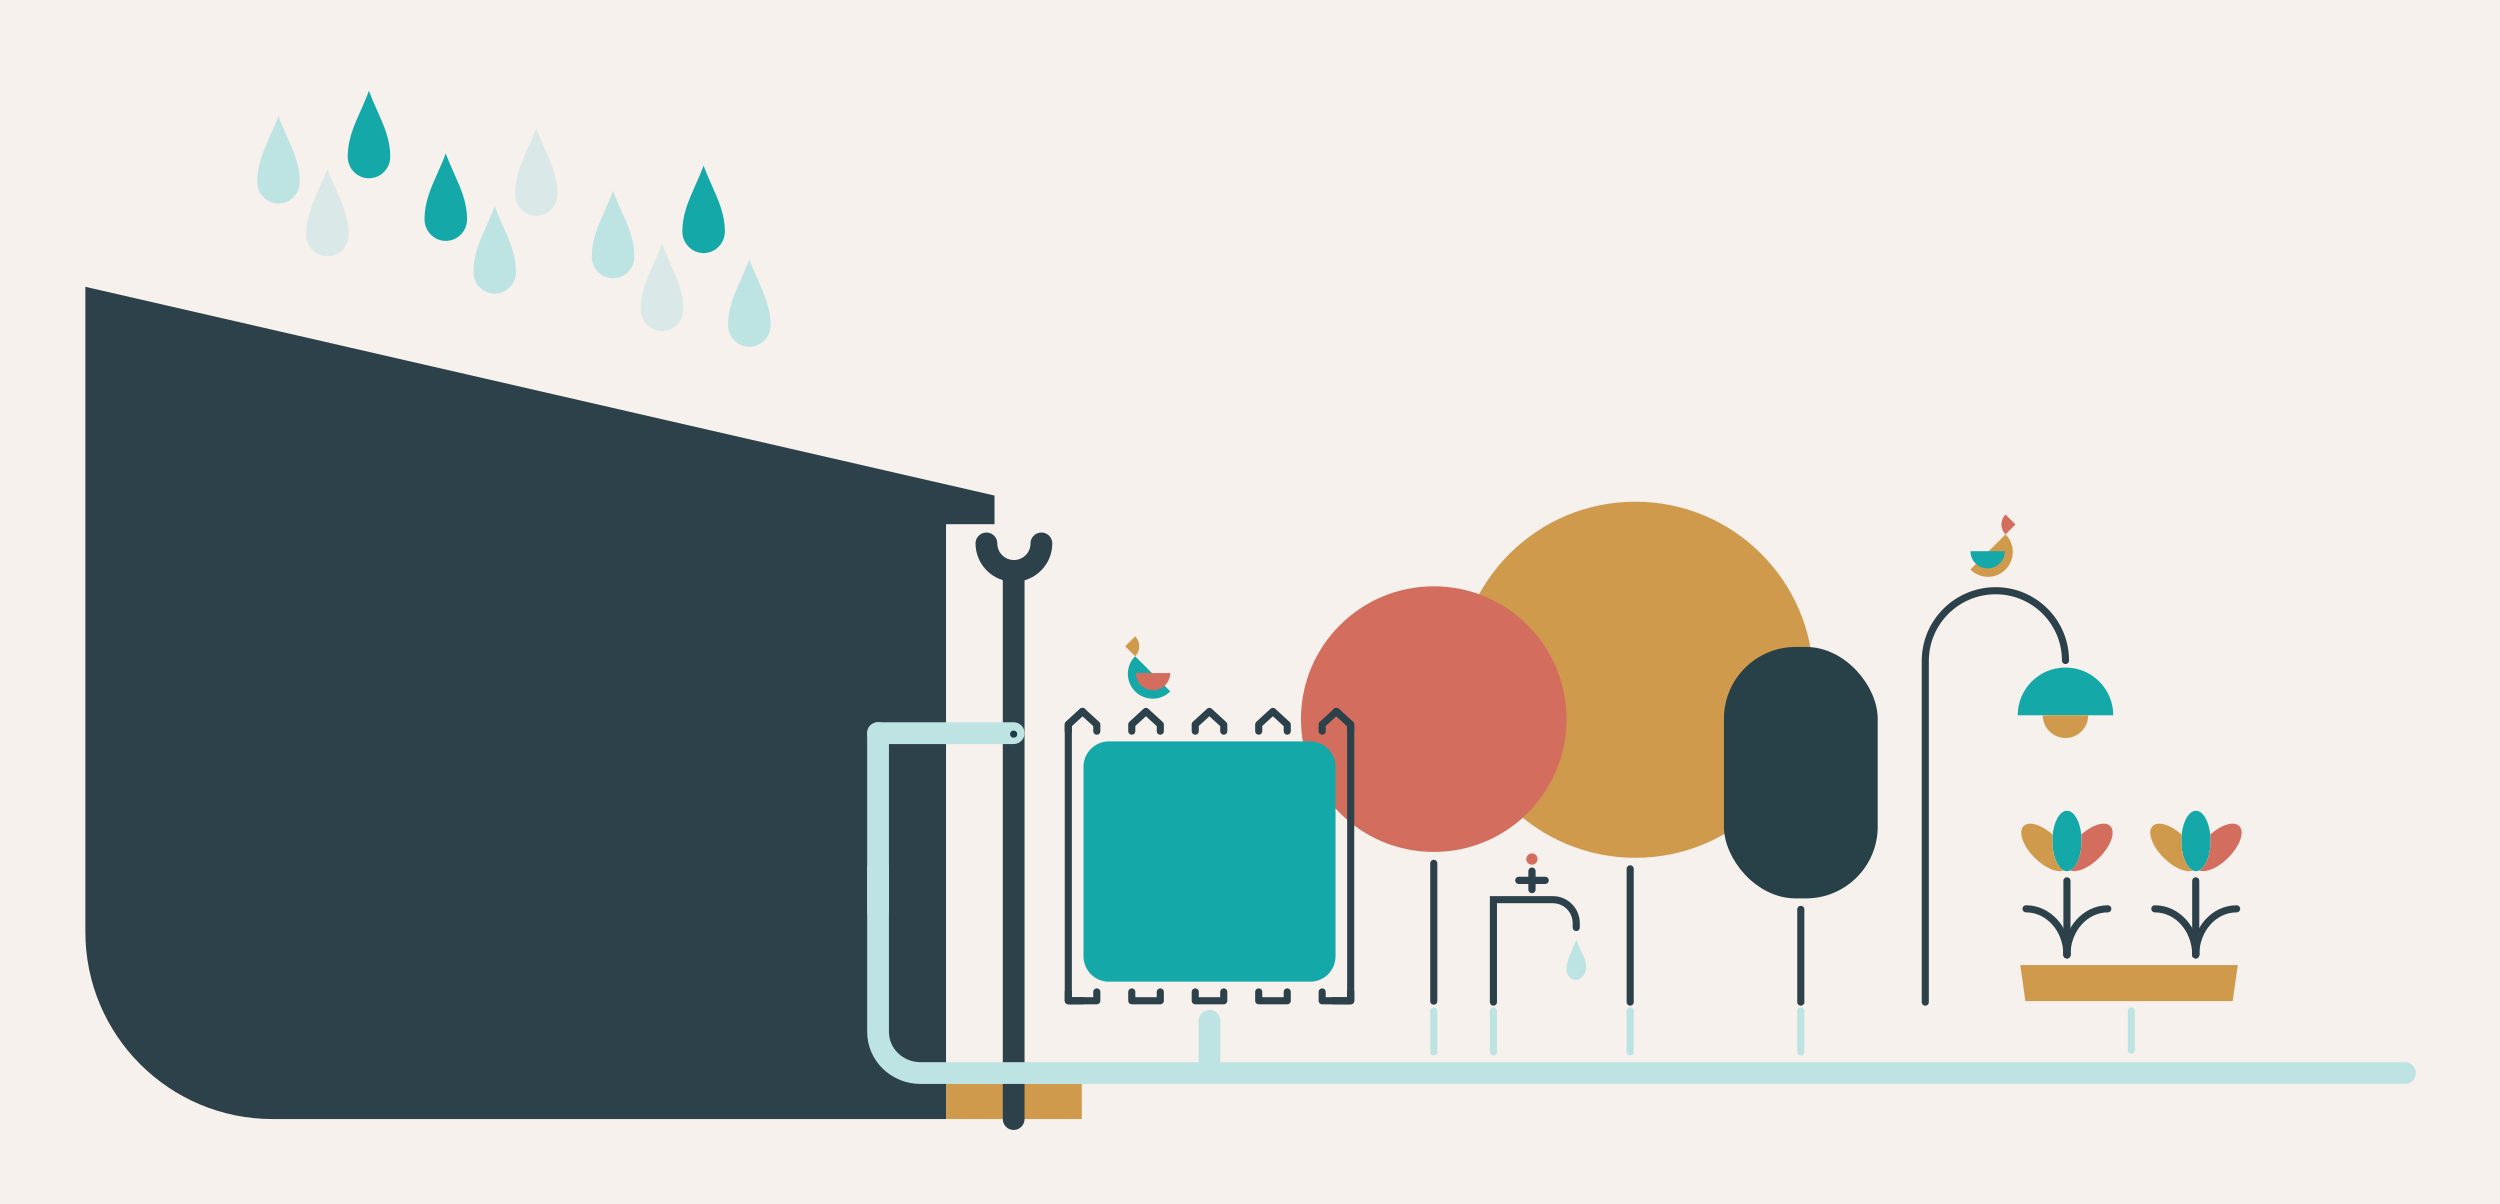 <svg xmlns="http://www.w3.org/2000/svg" id="Calque_2" data-name="Calque 2" viewBox="0 0 689.11 332"><defs><style>      .cls-1 {        fill: #d36e5e;      }      .cls-2, .cls-3 {        fill: #bee3e3;      }      .cls-4, .cls-5, .cls-6, .cls-7, .cls-8, .cls-9, .cls-10 {        stroke: #2d414a;      }      .cls-4, .cls-5, .cls-6, .cls-7, .cls-8, .cls-9, .cls-10, .cls-11, .cls-12, .cls-13 {        stroke-linecap: round;      }      .cls-4, .cls-6, .cls-14 {        fill: #d09a4c;      }      .cls-4, .cls-7, .cls-9, .cls-10, .cls-11 {        stroke-width: 1.96px;      }      .cls-5, .cls-6 {        stroke-width: 6px;      }      .cls-5, .cls-7, .cls-8, .cls-9, .cls-11, .cls-13 {        fill: none;      }      .cls-15 {        fill: #1d3e47;      }      .cls-16, .cls-12 {        fill: #14a8a8;      }      .cls-17 {        fill: #284048;      }      .cls-18 {        fill: #14a8a8;      }      .cls-7, .cls-12 {        stroke-linejoin: round;      }      .cls-8 {        stroke-width: 2px;      }      .cls-19 {        fill: #2d414a;      }      .cls-3 {        opacity: .5;      }      .cls-10 {        fill: #fff;      }      .cls-11, .cls-13 {        stroke: #bee3e3;      }      .cls-20 {        fill: #d09a4c;      }      .cls-12 {        stroke: #14a8a8;        stroke-width: 14px;      }      .cls-13 {        stroke-width: 6px;      }      .cls-21 {        fill: #f6f1ec;      }    </style></defs><rect class="cls-21" width="689.11" height="332"></rect><g><path class="cls-5" d="M287.06,149.79c0,4.19-3.4,7.58-7.58,7.58s-7.58-3.4-7.58-7.58"></path><rect class="cls-14" x="260.78" y="298.68" width="37.41" height="9.78"></rect><line class="cls-6" x1="279.41" y1="157.38" x2="279.41" y2="308.46"></line><path class="cls-19" d="M274.14,136.6L23.53,79.06v177.8c0,28.5,23.1,51.6,51.6,51.6h185.64v-163.97h13.36s0-7.89,0-7.89Z"></path><g><path class="cls-2" d="M76.75,56.09c-3.23,0-5.86-2.68-5.86-5.97,0-4.68,1.75-8.61,3.61-12.76.77-1.74,1.57-3.51,2.25-5.39.7,1.95,1.52,3.78,2.32,5.57,1.83,4.09,3.55,7.95,3.55,12.58,0,3.29-2.63,5.97-5.86,5.97Z"></path><path class="cls-3" d="M90.24,70.63c-3.23,0-5.86-2.68-5.86-5.97,0-4.68,1.75-8.61,3.61-12.76.77-1.74,1.57-3.51,2.25-5.39.7,1.95,1.52,3.78,2.32,5.57,1.83,4.09,3.55,7.95,3.55,12.58,0,3.29-2.63,5.97-5.86,5.97Z"></path><path class="cls-18" d="M101.7,49.14c-3.23,0-5.86-2.68-5.86-5.97,0-4.68,1.75-8.61,3.61-12.76.77-1.74,1.57-3.51,2.25-5.39.7,1.95,1.52,3.78,2.32,5.57,1.83,4.09,3.55,7.95,3.55,12.58,0,3.29-2.63,5.97-5.86,5.97Z"></path><path class="cls-18" d="M122.87,66.4c-3.23,0-5.86-2.68-5.86-5.97,0-4.68,1.75-8.61,3.61-12.76.77-1.74,1.57-3.51,2.25-5.39.7,1.95,1.52,3.78,2.32,5.57,1.83,4.09,3.55,7.95,3.55,12.58,0,3.29-2.63,5.97-5.86,5.97Z"></path><path class="cls-2" d="M136.36,80.95c-3.23,0-5.86-2.68-5.86-5.97,0-4.68,1.75-8.61,3.61-12.76.77-1.74,1.57-3.51,2.25-5.39.7,1.95,1.52,3.78,2.32,5.57,1.83,4.09,3.55,7.95,3.55,12.58,0,3.29-2.63,5.97-5.86,5.97Z"></path><path class="cls-3" d="M147.82,59.45c-3.23,0-5.86-2.68-5.86-5.97,0-4.68,1.75-8.61,3.61-12.76.77-1.74,1.57-3.51,2.25-5.39.7,1.95,1.52,3.78,2.32,5.57,1.83,4.09,3.55,7.95,3.55,12.58,0,3.29-2.63,5.97-5.86,5.97Z"></path><path class="cls-2" d="M168.99,76.71c-3.23,0-5.86-2.68-5.86-5.97,0-4.68,1.75-8.61,3.61-12.76.77-1.74,1.57-3.51,2.25-5.39.7,1.95,1.52,3.78,2.32,5.57,1.83,4.09,3.55,7.95,3.55,12.58,0,3.29-2.63,5.97-5.86,5.97Z"></path><path class="cls-3" d="M182.48,91.26c-3.23,0-5.86-2.68-5.86-5.97,0-4.68,1.75-8.61,3.61-12.76.77-1.74,1.57-3.51,2.25-5.39.7,1.95,1.52,3.78,2.32,5.57,1.83,4.09,3.55,7.95,3.55,12.58,0,3.29-2.63,5.97-5.86,5.97Z"></path><path class="cls-18" d="M193.94,69.76c-3.23,0-5.86-2.68-5.86-5.97,0-4.68,1.75-8.61,3.61-12.76.77-1.74,1.57-3.51,2.25-5.39.7,1.95,1.52,3.78,2.32,5.57,1.83,4.09,3.55,7.95,3.55,12.58,0,3.29-2.63,5.97-5.86,5.97Z"></path><path class="cls-2" d="M206.53,95.59c-3.23,0-5.86-2.68-5.86-5.97,0-4.68,1.75-8.61,3.61-12.76.77-1.74,1.57-3.51,2.25-5.39.7,1.95,1.52,3.78,2.32,5.57,1.83,4.09,3.55,7.95,3.55,12.58,0,3.29-2.63,5.97-5.86,5.97Z"></path></g><line class="cls-11" x1="587.49" y1="289.49" x2="587.49" y2="278.65"></line><g><line class="cls-11" x1="449.35" y1="289.94" x2="449.35" y2="278.65"></line><circle class="cls-14" cx="450.77" cy="187.37" r="49.08"></circle><line class="cls-4" x1="449.35" y1="276.23" x2="449.35" y2="239.49"></line></g><g><line class="cls-11" x1="395.21" y1="289.94" x2="395.21" y2="278.65"></line><polyline class="cls-9" points="395.21 275.96 395.21 253.34 395.21 237.97"></polyline><circle class="cls-1" cx="395.21" cy="198.22" r="36.61"></circle></g><g><line class="cls-11" x1="496.38" y1="289.94" x2="496.38" y2="278.65"></line><rect class="cls-17" x="475.19" y="178.33" width="42.39" height="69.31" rx="19.78" ry="19.78"></rect><line class="cls-10" x1="496.38" y1="250.67" x2="496.38" y2="276.23"></line></g><polygon class="cls-20" points="615.42 275.96 558.3 275.96 556.88 266.01 616.84 266.01 615.42 275.96"></polygon><path class="cls-9" d="M569.74,263.19c0-7.01,5.04-12.68,11.27-12.68"></path><path class="cls-9" d="M569.74,263.19c0-7.01-5.04-12.68-11.27-12.68"></path><line class="cls-9" x1="569.74" y1="242.8" x2="569.74" y2="263.19"></line><path class="cls-9" d="M605.24,263.19c0-7.01,5.04-12.68,11.27-12.68"></path><path class="cls-9" d="M605.24,263.19c0-7.01-5.04-12.68-11.27-12.68"></path><g><path class="cls-16" d="M609.33,231.81c0,3.98-1.35,7.31-3.16,8.13-.28.13-.57.2-.87.2s-.59-.07-.87-.2c-1.81-.82-3.16-4.15-3.16-8.13,0-.61.03-1.2.09-1.77.39-3.75,2.01-6.56,3.94-6.56s3.55,2.81,3.94,6.56c.06.57.09,1.16.09,1.77Z"></path><path class="cls-1" d="M614.2,236.44c-2.84,2.83-6.18,4.23-8.03,3.49,1.81-.82,3.16-4.15,3.16-8.13,0-.61-.03-1.2-.09-1.77,3.08-2.74,6.54-3.79,8-2.34,1.58,1.58.21,5.49-3.04,8.74Z"></path><path class="cls-20" d="M604.43,239.94c-1.85.73-5.19-.66-8.03-3.5-3.25-3.25-4.61-7.17-3.04-8.74,1.46-1.46,4.91-.4,8,2.34-.06.57-.09,1.16-.09,1.77,0,3.98,1.35,7.31,3.16,8.13Z"></path></g><line class="cls-9" x1="605.24" y1="242.8" x2="605.24" y2="263.19"></line><path class="cls-9" d="M569.34,182.06c0-10.62-8.62-19.23-19.25-19.23h0c-10.71,0-19.4,8.67-19.4,19.37v94.03"></path><path class="cls-16" d="M556.17,197.16c0-7.27,5.9-13.16,13.17-13.16s13.17,5.89,13.17,13.16h-26.35Z"></path><path class="cls-14" d="M575.6,197.16c0,3.45-2.8,6.26-6.26,6.26s-6.26-2.8-6.26-6.26"></path><polyline class="cls-13" points="242.03 202.09 242.03 251.11 242.03 251.11"></polyline><g><path class="cls-20" d="M543.12,156.99c2.68,2.68,7.02,2.68,9.69,0s2.68-7.02,0-9.69l-9.69,9.69Z"></path><path class="cls-16" d="M543.14,151.94c0,2.62,2.12,4.74,4.74,4.74s4.74-2.12,4.74-4.74h-9.49Z"></path><path class="cls-1" d="M555.55,144.56l-2.74,2.74c-1.51-1.51-1.51-3.97,0-5.49l2.74,2.74Z"></path></g><g><path class="cls-16" d="M322.58,190.58c-2.68,2.68-7.02,2.68-9.69,0s-2.68-7.02,0-9.69l9.69,9.69Z"></path><path class="cls-1" d="M322.57,185.52c0,2.62-2.12,4.74-4.74,4.74s-4.74-2.12-4.74-4.74h9.49Z"></path><path class="cls-20" d="M310.16,178.15l2.74,2.74c1.51-1.51,1.51-3.97,0-5.49l-2.74,2.74Z"></path></g><g><path class="cls-16" d="M573.78,231.81c0,3.98-1.35,7.31-3.16,8.13-.28.13-.57.2-.87.2s-.59-.07-.87-.2c-1.81-.82-3.16-4.15-3.16-8.13,0-.61.03-1.2.09-1.77.39-3.75,2.01-6.56,3.94-6.56s3.55,2.81,3.94,6.56c.06.57.09,1.16.09,1.77Z"></path><path class="cls-1" d="M578.64,236.44c-2.84,2.83-6.18,4.23-8.03,3.49,1.81-.82,3.16-4.15,3.16-8.13,0-.61-.03-1.2-.09-1.77,3.08-2.74,6.54-3.79,8-2.34,1.58,1.58.21,5.49-3.04,8.74Z"></path><path class="cls-20" d="M568.87,239.94c-1.85.73-5.19-.66-8.03-3.5-3.25-3.25-4.61-7.17-3.04-8.74,1.46-1.46,4.91-.4,8,2.34-.06.57-.09,1.16-.09,1.77,0,3.98,1.35,7.31,3.16,8.13Z"></path></g><g><line class="cls-11" x1="411.65" y1="289.94" x2="411.65" y2="278.65"></line><line class="cls-8" x1="422.28" y1="240.13" x2="422.28" y2="245.2"></line><path class="cls-9" d="M434.48,255.67v-1.23c0-3.56-2.89-6.45-6.46-6.45h-16.37v28.24"></path><line class="cls-8" x1="425.91" y1="242.66" x2="418.65" y2="242.66"></line><path class="cls-2" d="M434.51,270.11c-1.48,0-2.69-1.23-2.69-2.74,0-2.15.8-3.95,1.66-5.86.36-.8.72-1.61,1.03-2.47.32.9.7,1.74,1.06,2.56.84,1.88,1.63,2.98,1.63,5.11,0,1.51-1.21,3.41-2.69,3.41Z"></path><circle class="cls-1" cx="422.26" cy="236.79" r="1.56"></circle></g><line class="cls-13" x1="279.41" y1="202.09" x2="242.03" y2="202.09"></line><circle class="cls-15" cx="279.41" cy="202.36" r=".98"></circle><line class="cls-13" x1="333.39" y1="293.44" x2="333.39" y2="281.39"></line><line class="cls-7" x1="315.12" y1="262.32" x2="329.42" y2="262.32"></line><line class="cls-7" x1="315.12" y1="214.78" x2="329.42" y2="214.78"></line><line class="cls-7" x1="337.28" y1="214.78" x2="351.67" y2="214.78"></line><line class="cls-7" x1="337.28" y1="262.32" x2="351.67" y2="262.32"></line><g><g><polyline class="cls-7" points="311.97 273.42 311.97 275.85 319.83 275.85 319.83 273.42"></polyline><polyline class="cls-7" points="311.97 201.54 311.97 199.68 315.87 196.1 319.83 199.73 319.83 201.54"></polyline></g><g><g><polyline class="cls-7" points="294.47 273.42 294.47 275.85 302.33 275.85 302.33 273.42"></polyline><polyline class="cls-7" points="294.47 201.54 294.47 199.68 298.37 196.1 302.33 199.73 302.33 201.54"></polyline></g><polyline class="cls-7" points="298.4 275.85 294.47 275.85 294.47 199.68 298.37 196.1"></polyline></g><g><polyline class="cls-7" points="346.96 273.42 346.96 275.85 354.82 275.85 354.82 273.42"></polyline><polyline class="cls-7" points="346.96 201.54 346.96 199.68 350.86 196.1 354.82 199.73 354.82 201.54"></polyline></g><g><polyline class="cls-7" points="368.35 196.1 372.31 199.73 372.31 275.85 367.49 275.85"></polyline><g><polyline class="cls-7" points="364.45 273.42 364.45 275.85 372.31 275.85 372.31 273.42"></polyline><polyline class="cls-7" points="364.45 201.54 364.45 199.68 368.35 196.1 372.31 199.73 372.31 201.54"></polyline></g></g><g><polyline class="cls-7" points="329.46 201.54 329.46 199.68 333.36 196.1 337.32 199.73 337.32 201.54"></polyline><polyline class="cls-7" points="329.46 273.42 329.46 275.85 337.32 275.85 337.32 273.42"></polyline></g></g><rect class="cls-12" x="305.66" y="211.36" width="55.47" height="52.24"></rect><path class="cls-13" d="M242.03,239.49v44.95c0,6.26,5.24,11.34,11.7,11.34h409.19"></path></g></svg>